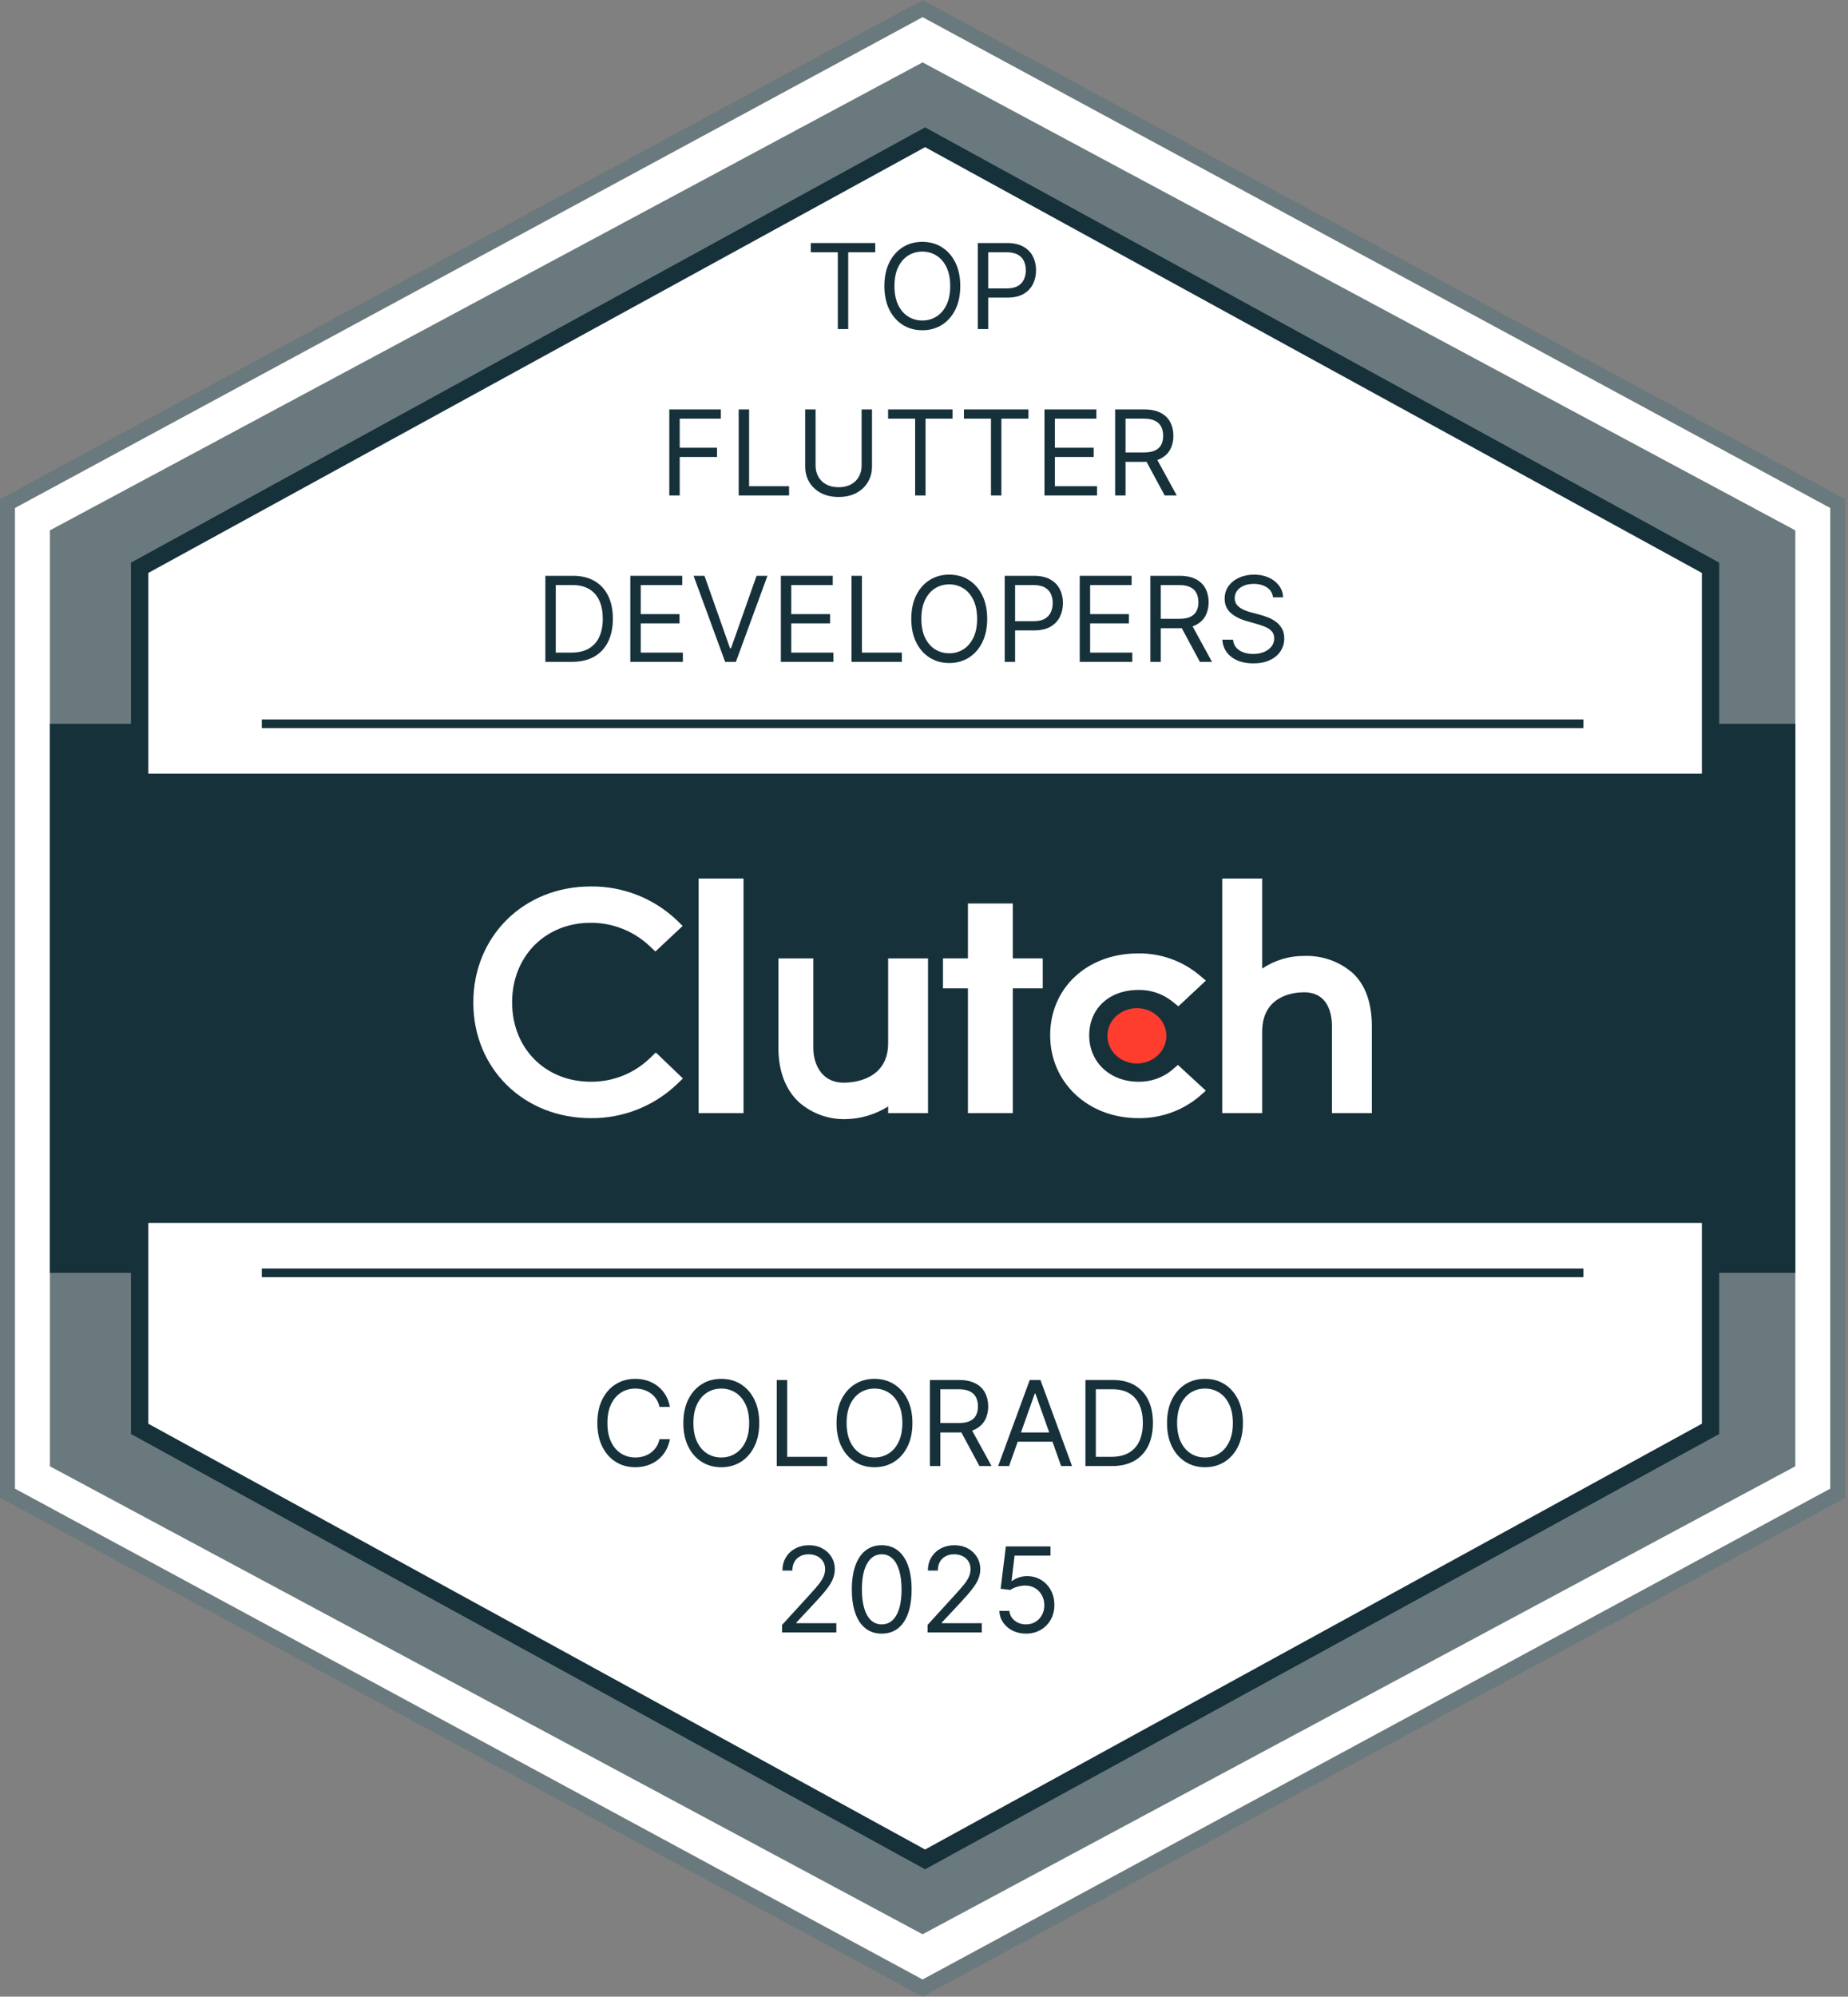 <svg width="213" height="230" viewBox="0 0 213 230" fill="none" xmlns="http://www.w3.org/2000/svg">
<rect x="0" y="0" width="213" height="230" fill="#808080" stroke="none"/>
<g clip-path="url(#clip0_1567_26)">
<path d="M212.102 57.994V172.006L106.626 229.012L1.15 172.006V57.994L106.626 0.988L212.102 57.994Z" fill="white"/>
<path d="M106.338 230L105.936 229.781L0 172.528V57.5L0.453 57.259L106.338 0L106.741 0.219L212.677 57.5V172.558L106.338 230ZM1.724 171.482L106.338 228.022L210.952 171.482V58.518L106.338 1.978L1.724 58.518V171.482Z" fill="#6A797D"/>
<path d="M206.929 61.095V168.905L106.338 222.813L5.748 168.905V61.095L106.338 7.188L206.929 61.095Z" fill="#6A797D"/>
<path d="M206.929 83.375H5.748V146.625H206.929V83.375Z" fill="#17313B"/>
<path d="M197.157 65.405V164.595L106.626 214.188L16.095 164.595V65.405L106.626 15.812L197.157 65.405Z" fill="white" stroke="#17313B" stroke-width="2" stroke-miterlimit="10"/>
<path d="M204.055 89.125H8.622V140.875H204.055V89.125Z" fill="#17313B"/>
<path d="M30.177 146.625H182.5" stroke="#17313B" stroke-miterlimit="10"/>
<path d="M30.177 83.375H182.5" stroke="#17313B" stroke-miterlimit="10"/>
<path d="M85.697 101.2H80.523V128.225H85.697V101.2Z" fill="white"/>
<path d="M102.366 120.175C102.366 124.383 98.383 124.717 97.267 124.717C94.474 124.717 93.744 122.256 93.744 120.773V110.4H89.72V120.75C89.72 123.361 90.542 125.516 92.07 126.949C93.576 128.278 95.53 128.983 97.537 128.915C99.249 128.872 100.918 128.368 102.366 127.454V128.225H106.964V110.4H102.366V120.175Z" fill="white"/>
<path d="M116.736 104.075H111.563V110.4H108.689V113.85H111.563V128.225H116.736V113.85H120.185V110.4H116.736V104.075Z" fill="white"/>
<path d="M135.078 123.27C133.991 124.158 132.626 124.632 131.221 124.609C127.945 124.609 125.541 122.36 125.541 119.272C125.541 116.184 127.84 114.033 131.221 114.033C132.63 114.008 134.003 114.474 135.106 115.349L135.819 115.924L138.991 112.958L138.197 112.291C136.228 110.666 133.744 109.791 131.191 109.825C125.311 109.825 121.041 113.799 121.041 119.255C121.041 124.711 125.415 128.8 131.191 128.8C133.756 128.841 136.252 127.957 138.221 126.311L138.985 125.638L135.766 122.671L135.076 123.27H135.078Z" fill="white"/>
<path d="M155.903 112.078C154.371 110.752 152.395 110.051 150.368 110.117C148.627 110.096 146.922 110.605 145.476 111.578V101.2H140.878V128.225H145.476V118.853C145.476 114.645 149.172 114.304 150.287 114.304C153.081 114.304 153.523 116.77 153.523 118.254V128.225H158.122V118.278C158.122 115.667 157.455 113.516 155.903 112.078Z" fill="white"/>
<path d="M131.038 122.505C132.914 122.505 134.436 121.078 134.436 119.319C134.436 117.559 132.914 116.133 131.038 116.133C129.161 116.133 127.64 117.559 127.64 119.319C127.64 121.078 129.161 122.505 131.038 122.505Z" fill="#FF3D2E"/>
<path d="M74.85 121.951C73.023 123.681 70.594 124.635 68.078 124.607C62.837 124.607 59.026 120.754 59.026 115.464C59.026 110.174 62.837 106.299 68.078 106.299C70.579 106.286 72.993 107.229 74.826 108.933L75.54 109.606L78.684 106.663L77.994 105.99C75.318 103.458 71.761 102.069 68.078 102.114C60.358 102.114 54.553 107.864 54.553 115.488C54.553 123.112 60.382 128.8 68.078 128.8C71.774 128.843 75.342 127.442 78.022 124.897L78.712 124.23L75.591 121.24L74.85 121.953V121.951Z" fill="white"/>
<path d="M112.699 37.908V27.995H116.047C116.824 27.995 117.46 28.136 117.953 28.416C118.45 28.694 118.818 29.07 119.056 29.544C119.295 30.018 119.414 30.547 119.414 31.131C119.414 31.715 119.295 32.246 119.056 32.724C118.821 33.201 118.456 33.582 117.963 33.866C117.469 34.147 116.837 34.287 116.066 34.287H113.666V33.222H116.028C116.56 33.222 116.987 33.13 117.31 32.947C117.632 32.763 117.866 32.514 118.011 32.201C118.16 31.885 118.234 31.528 118.234 31.131C118.234 30.735 118.16 30.38 118.011 30.067C117.866 29.754 117.631 29.508 117.305 29.331C116.979 29.15 116.547 29.06 116.008 29.06H113.899V37.908H112.699Z" fill="#17313B"/>
<path d="M110.681 32.951C110.681 33.997 110.492 34.9 110.115 35.662C109.738 36.423 109.22 37.01 108.562 37.423C107.904 37.836 107.152 38.043 106.307 38.043C105.462 38.043 104.711 37.836 104.053 37.423C103.395 37.01 102.877 36.423 102.499 35.662C102.122 34.9 101.933 33.997 101.933 32.951C101.933 31.906 102.122 31.002 102.499 30.241C102.877 29.479 103.395 28.892 104.053 28.479C104.711 28.066 105.462 27.859 106.307 27.859C107.152 27.859 107.904 28.066 108.562 28.479C109.22 28.892 109.738 29.479 110.115 30.241C110.492 31.002 110.681 31.906 110.681 32.951ZM109.52 32.951C109.52 32.093 109.376 31.368 109.089 30.778C108.805 30.187 108.42 29.741 107.933 29.437C107.449 29.134 106.907 28.982 106.307 28.982C105.707 28.982 105.164 29.134 104.677 29.437C104.193 29.741 103.807 30.187 103.52 30.778C103.236 31.368 103.095 32.093 103.095 32.951C103.095 33.809 103.236 34.534 103.52 35.124C103.807 35.715 104.193 36.162 104.677 36.465C105.164 36.768 105.707 36.92 106.307 36.92C106.907 36.92 107.449 36.768 107.933 36.465C108.42 36.162 108.805 35.715 109.089 35.124C109.376 34.534 109.52 33.809 109.52 32.951Z" fill="#17313B"/>
<path d="M93.449 29.06V27.995H100.881V29.06H97.765V37.908H96.565V29.06H93.449Z" fill="#17313B"/>
<path d="M128.53 57.074V47.162H131.878C132.653 47.162 133.288 47.294 133.785 47.559C134.282 47.82 134.649 48.18 134.888 48.638C135.127 49.096 135.246 49.617 135.246 50.201C135.246 50.785 135.127 51.303 134.888 51.755C134.649 52.207 134.283 52.562 133.79 52.82C133.296 53.075 132.665 53.202 131.898 53.202H129.188V52.118H131.859C132.388 52.118 132.814 52.04 133.136 51.886C133.462 51.731 133.698 51.511 133.843 51.227C133.991 50.94 134.065 50.598 134.065 50.201C134.065 49.804 133.991 49.457 133.843 49.161C133.694 48.864 133.457 48.635 133.132 48.473C132.806 48.309 132.375 48.226 131.84 48.226H129.73V57.074H128.53ZM133.194 52.621L135.633 57.074H134.24L131.84 52.621H133.194Z" fill="#17313B"/>
<path d="M120.387 57.074V47.162H126.367V48.226H121.587V51.576H126.058V52.641H121.587V56.009H126.445V57.074H120.387Z" fill="#17313B"/>
<path d="M111.104 48.226V47.162H118.535V48.226H115.419V57.074H114.219V48.226H111.104Z" fill="#17313B"/>
<path d="M102.362 48.226V47.162H109.794V48.226H106.678V57.074H105.478V48.226H102.362Z" fill="#17313B"/>
<path d="M99.308 47.162H100.507V53.725C100.507 54.402 100.348 55.007 100.028 55.54C99.712 56.069 99.266 56.487 98.688 56.793C98.111 57.097 97.433 57.248 96.656 57.248C95.879 57.248 95.201 57.097 94.624 56.793C94.046 56.487 93.598 56.069 93.279 55.54C92.963 55.007 92.805 54.402 92.805 53.725V47.162H94.005V53.628C94.005 54.112 94.111 54.543 94.324 54.92C94.537 55.294 94.84 55.59 95.234 55.806C95.63 56.019 96.105 56.125 96.656 56.125C97.208 56.125 97.682 56.019 98.079 55.806C98.475 55.59 98.778 55.294 98.988 54.92C99.201 54.543 99.308 54.112 99.308 53.628V47.162Z" fill="#17313B"/>
<path d="M85.141 57.074V47.162H86.341V56.009H90.947V57.074H85.141Z" fill="#17313B"/>
<path d="M77.144 57.074V47.162H83.086V48.226H78.344V51.576H82.641V52.641H78.344V57.074H77.144Z" fill="#17313B"/>
<path d="M146.726 68.806C146.668 68.316 146.433 67.935 146.02 67.664C145.607 67.393 145.101 67.258 144.501 67.258C144.062 67.258 143.678 67.329 143.349 67.471C143.023 67.613 142.769 67.808 142.585 68.056C142.404 68.305 142.314 68.587 142.314 68.903C142.314 69.168 142.377 69.395 142.502 69.586C142.631 69.773 142.796 69.929 142.996 70.055C143.196 70.178 143.406 70.279 143.625 70.36C143.844 70.438 144.046 70.501 144.23 70.549L145.236 70.82C145.494 70.888 145.781 70.981 146.097 71.101C146.417 71.22 146.722 71.383 147.012 71.59C147.305 71.793 147.547 72.054 147.738 72.374C147.928 72.693 148.023 73.085 148.023 73.55C148.023 74.085 147.883 74.569 147.602 75.002C147.325 75.434 146.918 75.778 146.383 76.033C145.851 76.288 145.204 76.415 144.443 76.415C143.733 76.415 143.119 76.3 142.599 76.071C142.083 75.842 141.677 75.523 141.38 75.113C141.086 74.703 140.92 74.227 140.882 73.685H142.12C142.152 74.06 142.278 74.369 142.498 74.615C142.72 74.857 143.001 75.037 143.34 75.157C143.681 75.273 144.049 75.331 144.443 75.331C144.901 75.331 145.312 75.257 145.676 75.108C146.041 74.957 146.33 74.747 146.543 74.479C146.755 74.208 146.862 73.892 146.862 73.53C146.862 73.201 146.77 72.933 146.586 72.727C146.402 72.52 146.16 72.353 145.86 72.224C145.56 72.094 145.236 71.982 144.888 71.885L143.669 71.536C142.894 71.314 142.282 70.996 141.83 70.583C141.378 70.17 141.153 69.629 141.153 68.961C141.153 68.406 141.303 67.922 141.603 67.509C141.906 67.093 142.312 66.77 142.822 66.541C143.335 66.309 143.907 66.193 144.539 66.193C145.178 66.193 145.746 66.307 146.243 66.537C146.739 66.762 147.133 67.072 147.423 67.466C147.717 67.859 147.871 68.306 147.888 68.806H146.726Z" fill="#17313B"/>
<path d="M132.592 76.241V66.329H135.94C136.714 66.329 137.35 66.461 137.847 66.725C138.343 66.987 138.711 67.347 138.95 67.805C139.188 68.263 139.308 68.784 139.308 69.368C139.308 69.952 139.188 70.47 138.95 70.922C138.711 71.374 138.345 71.728 137.851 71.987C137.358 72.242 136.727 72.369 135.96 72.369H133.25V71.285H135.921C136.45 71.285 136.876 71.207 137.198 71.052C137.524 70.898 137.759 70.678 137.905 70.394C138.053 70.107 138.127 69.765 138.127 69.368C138.127 68.971 138.053 68.624 137.905 68.328C137.756 68.031 137.519 67.802 137.193 67.64C136.868 67.476 136.437 67.393 135.902 67.393H133.792V76.241H132.592ZM137.256 71.788L139.695 76.241H138.301L135.902 71.788H137.256Z" fill="#17313B"/>
<path d="M124.449 76.241V66.329H130.429V67.393H125.649V70.743H130.12V71.808H125.649V75.176H130.507V76.241H124.449Z" fill="#17313B"/>
<path d="M115.801 76.241V66.329H119.149C119.926 66.329 120.562 66.469 121.055 66.75C121.552 67.027 121.92 67.403 122.158 67.877C122.397 68.352 122.516 68.881 122.516 69.465C122.516 70.049 122.397 70.58 122.158 71.057C121.923 71.535 121.558 71.916 121.065 72.2C120.571 72.48 119.939 72.621 119.168 72.621H116.768V71.556H119.129C119.662 71.556 120.089 71.464 120.412 71.28C120.734 71.096 120.968 70.848 121.113 70.535C121.261 70.218 121.336 69.862 121.336 69.465C121.336 69.068 121.261 68.713 121.113 68.4C120.968 68.087 120.732 67.842 120.407 67.665C120.081 67.484 119.649 67.393 119.11 67.393H117V76.241H115.801Z" fill="#17313B"/>
<path d="M113.783 71.285C113.783 72.33 113.594 73.234 113.217 73.995C112.839 74.757 112.322 75.344 111.664 75.757C111.006 76.17 110.254 76.376 109.409 76.376C108.564 76.376 107.812 76.17 107.154 75.757C106.496 75.344 105.978 74.757 105.601 73.995C105.224 73.234 105.035 72.33 105.035 71.285C105.035 70.239 105.224 69.336 105.601 68.574C105.978 67.813 106.496 67.225 107.154 66.812C107.812 66.399 108.564 66.193 109.409 66.193C110.254 66.193 111.006 66.399 111.664 66.812C112.322 67.225 112.839 67.813 113.217 68.574C113.594 69.336 113.783 70.239 113.783 71.285ZM112.622 71.285C112.622 70.426 112.478 69.702 112.191 69.111C111.907 68.521 111.522 68.074 111.035 67.771C110.551 67.467 110.009 67.316 109.409 67.316C108.809 67.316 108.265 67.467 107.778 67.771C107.294 68.074 106.909 68.521 106.622 69.111C106.338 69.702 106.196 70.426 106.196 71.285C106.196 72.143 106.338 72.867 106.622 73.458C106.909 74.048 107.294 74.495 107.778 74.799C108.265 75.102 108.809 75.254 109.409 75.254C110.009 75.254 110.551 75.102 111.035 74.799C111.522 74.495 111.907 74.048 112.191 73.458C112.478 72.867 112.622 72.143 112.622 71.285Z" fill="#17313B"/>
<path d="M98.144 76.241V66.329H99.344V75.176H103.95V76.241H98.144Z" fill="#17313B"/>
<path d="M90.001 76.241V66.329H95.981V67.393H91.201V70.743H95.672V71.808H91.201V75.176H96.059V76.241H90.001Z" fill="#17313B"/>
<path d="M81.2 66.329L84.142 74.673H84.258L87.2 66.329H88.457L84.819 76.241H83.58L79.942 66.329H81.2Z" fill="#17313B"/>
<path d="M72.65 76.241V66.329H78.631V67.393H73.85V70.743H78.321V71.808H73.85V75.176H78.708V76.241H72.65Z" fill="#17313B"/>
<path d="M65.915 76.241H62.857V66.329H66.051C67.012 66.329 67.835 66.527 68.518 66.924C69.202 67.318 69.726 67.884 70.091 68.623C70.455 69.359 70.638 70.239 70.638 71.266C70.638 72.298 70.454 73.187 70.086 73.932C69.718 74.674 69.183 75.246 68.48 75.646C67.776 76.043 66.922 76.241 65.915 76.241ZM64.057 75.176H65.838C66.657 75.176 67.336 75.018 67.875 74.702C68.413 74.386 68.815 73.936 69.08 73.352C69.344 72.767 69.476 72.072 69.476 71.266C69.476 70.465 69.346 69.776 69.084 69.199C68.823 68.618 68.433 68.173 67.914 67.863C67.394 67.55 66.748 67.393 65.973 67.393H64.057V75.176Z" fill="#17313B"/>
<path d="M143.26 163.923C143.26 164.969 143.071 165.872 142.694 166.634C142.317 167.395 141.799 167.982 141.141 168.396C140.483 168.809 139.731 169.015 138.886 169.015C138.041 169.015 137.289 168.809 136.631 168.396C135.973 167.982 135.456 167.395 135.078 166.634C134.701 165.872 134.512 164.969 134.512 163.923C134.512 162.878 134.701 161.974 135.078 161.213C135.456 160.451 135.973 159.864 136.631 159.451C137.289 159.038 138.041 158.832 138.886 158.832C139.731 158.832 140.483 159.038 141.141 159.451C141.799 159.864 142.317 160.451 142.694 161.213C143.071 161.974 143.26 162.878 143.26 163.923ZM142.099 163.923C142.099 163.065 141.955 162.341 141.668 161.75C141.384 161.16 140.999 160.713 140.512 160.409C140.028 160.106 139.486 159.954 138.886 159.954C138.286 159.954 137.743 160.106 137.256 160.409C136.772 160.713 136.386 161.16 136.099 161.75C135.815 162.341 135.673 163.065 135.673 163.923C135.673 164.782 135.815 165.506 136.099 166.096C136.386 166.687 136.772 167.134 137.256 167.437C137.743 167.74 138.286 167.892 138.886 167.892C139.486 167.892 140.028 167.74 140.512 167.437C140.999 167.134 141.384 166.687 141.668 166.096C141.955 165.506 142.099 164.782 142.099 163.923Z" fill="#17313B"/>
<path d="M128.164 168.88H125.106V158.967H128.3C129.261 158.967 130.084 159.166 130.767 159.563C131.451 159.956 131.975 160.523 132.34 161.261C132.704 161.997 132.887 162.878 132.887 163.904C132.887 164.937 132.703 165.826 132.335 166.571C131.967 167.313 131.432 167.884 130.729 168.284C130.025 168.681 129.171 168.88 128.164 168.88ZM126.306 167.815H128.087C128.906 167.815 129.585 167.657 130.124 167.341C130.663 167.024 131.064 166.574 131.329 165.99C131.593 165.406 131.725 164.711 131.725 163.904C131.725 163.104 131.595 162.415 131.333 161.837C131.072 161.257 130.682 160.811 130.163 160.502C129.643 160.189 128.997 160.032 128.222 160.032H126.306V167.815Z" fill="#17313B"/>
<path d="M116.305 168.88H115.047L118.686 158.967H119.924L123.563 168.88H122.305L119.344 160.535H119.266L116.305 168.88ZM116.77 165.008H121.84V166.073H116.77V165.008Z" fill="#17313B"/>
<path d="M107.184 168.88V158.967H110.532C111.306 158.967 111.942 159.1 112.438 159.364C112.935 159.626 113.303 159.985 113.541 160.444C113.78 160.902 113.9 161.423 113.9 162.007C113.9 162.591 113.78 163.109 113.541 163.561C113.303 164.012 112.937 164.367 112.443 164.625C111.95 164.88 111.319 165.008 110.551 165.008H107.842V163.924H110.513C111.042 163.924 111.467 163.846 111.79 163.691C112.116 163.536 112.351 163.317 112.496 163.033C112.645 162.746 112.719 162.404 112.719 162.007C112.719 161.61 112.645 161.263 112.496 160.966C112.348 160.669 112.111 160.44 111.785 160.279C111.459 160.114 111.029 160.032 110.493 160.032H108.384V168.88H107.184ZM111.848 164.427L114.287 168.88H112.893L110.493 164.427H111.848Z" fill="#17313B"/>
<path d="M105.166 163.923C105.166 164.969 104.978 165.872 104.6 166.634C104.223 167.395 103.705 167.982 103.047 168.396C102.389 168.809 101.637 169.015 100.792 169.015C99.947 169.015 99.196 168.809 98.538 168.396C97.88 167.982 97.362 167.395 96.985 166.634C96.607 165.872 96.418 164.969 96.418 163.923C96.418 162.878 96.607 161.974 96.985 161.213C97.362 160.451 97.88 159.864 98.538 159.451C99.196 159.038 99.947 158.832 100.792 158.832C101.637 158.832 102.389 159.038 103.047 159.451C103.705 159.864 104.223 160.451 104.6 161.213C104.978 161.974 105.166 162.878 105.166 163.923ZM104.005 163.923C104.005 163.065 103.862 162.341 103.574 161.75C103.291 161.16 102.905 160.713 102.418 160.409C101.934 160.106 101.392 159.954 100.792 159.954C100.192 159.954 99.649 160.106 99.162 160.409C98.678 160.713 98.293 161.16 98.005 161.75C97.722 162.341 97.58 163.065 97.58 163.923C97.58 164.782 97.722 165.506 98.005 166.096C98.293 166.687 98.678 167.134 99.162 167.437C99.649 167.74 100.192 167.892 100.792 167.892C101.392 167.892 101.934 167.74 102.418 167.437C102.905 167.134 103.291 166.687 103.574 166.096C103.862 165.506 104.005 164.782 104.005 163.923Z" fill="#17313B"/>
<path d="M89.527 168.88V158.967H90.727V167.815H95.333V168.88H89.527Z" fill="#17313B"/>
<path d="M87.51 163.923C87.51 164.969 87.321 165.872 86.944 166.634C86.566 167.395 86.048 167.982 85.39 168.396C84.732 168.809 83.981 169.015 83.136 169.015C82.29 169.015 81.539 168.809 80.881 168.396C80.223 167.982 79.705 167.395 79.328 166.634C78.95 165.872 78.762 164.969 78.762 163.923C78.762 162.878 78.95 161.974 79.328 161.213C79.705 160.451 80.223 159.864 80.881 159.451C81.539 159.038 82.29 158.832 83.136 158.832C83.981 158.832 84.732 159.038 85.39 159.451C86.048 159.864 86.566 160.451 86.944 161.213C87.321 161.974 87.51 162.878 87.51 163.923ZM86.348 163.923C86.348 163.065 86.205 162.341 85.918 161.75C85.634 161.16 85.248 160.713 84.761 160.409C84.278 160.106 83.736 159.954 83.136 159.954C82.536 159.954 81.992 160.106 81.505 160.409C81.021 160.713 80.636 161.16 80.349 161.75C80.065 162.341 79.923 163.065 79.923 163.923C79.923 164.782 80.065 165.506 80.349 166.096C80.636 166.687 81.021 167.134 81.505 167.437C81.992 167.74 82.536 167.892 83.136 167.892C83.736 167.892 84.278 167.74 84.761 167.437C85.248 167.134 85.634 166.687 85.918 166.096C86.205 165.506 86.348 164.782 86.348 163.923Z" fill="#17313B"/>
<path d="M77.21 162.065H76.01C75.939 161.719 75.815 161.416 75.637 161.155C75.463 160.893 75.25 160.674 74.999 160.497C74.75 160.316 74.475 160.18 74.171 160.09C73.868 160 73.552 159.954 73.223 159.954C72.623 159.954 72.08 160.106 71.593 160.409C71.109 160.713 70.723 161.16 70.436 161.75C70.152 162.341 70.01 163.065 70.01 163.923C70.01 164.782 70.152 165.506 70.436 166.096C70.723 166.687 71.109 167.134 71.593 167.437C72.08 167.74 72.623 167.892 73.223 167.892C73.552 167.892 73.868 167.847 74.171 167.757C74.475 167.666 74.75 167.532 74.999 167.355C75.25 167.174 75.463 166.953 75.637 166.692C75.815 166.427 75.939 166.124 76.01 165.782H77.21C77.12 166.288 76.955 166.742 76.716 167.142C76.478 167.542 76.181 167.882 75.826 168.163C75.471 168.441 75.073 168.652 74.631 168.797C74.192 168.942 73.723 169.015 73.223 169.015C72.378 169.015 71.626 168.809 70.968 168.396C70.31 167.982 69.793 167.395 69.415 166.634C69.038 165.872 68.849 164.969 68.849 163.923C68.849 162.878 69.038 161.974 69.415 161.213C69.793 160.451 70.31 159.864 70.968 159.451C71.626 159.038 72.378 158.832 73.223 158.832C73.723 158.832 74.192 158.904 74.631 159.049C75.073 159.195 75.471 159.408 75.826 159.688C76.181 159.966 76.478 160.305 76.716 160.705C76.955 161.102 77.12 161.555 77.21 162.065Z" fill="#17313B"/>
<path d="M118.257 188.182C117.689 188.182 117.178 188.069 116.723 187.843C116.268 187.617 115.904 187.307 115.629 186.914C115.355 186.52 115.205 186.072 115.179 185.568H116.341C116.386 186.017 116.589 186.388 116.95 186.681C117.315 186.972 117.75 187.117 118.257 187.117C118.663 187.117 119.024 187.022 119.34 186.831C119.66 186.641 119.91 186.38 120.09 186.047C120.274 185.712 120.366 185.333 120.366 184.91C120.366 184.478 120.271 184.092 120.081 183.753C119.894 183.411 119.636 183.142 119.307 182.945C118.978 182.748 118.602 182.648 118.179 182.645C117.876 182.642 117.565 182.688 117.245 182.785C116.926 182.879 116.663 183 116.457 183.148L115.334 183.013L115.934 178.134H121.082V179.199H116.941L116.592 182.122H116.65C116.854 181.961 117.108 181.827 117.415 181.72C117.721 181.614 118.041 181.561 118.373 181.561C118.979 181.561 119.519 181.706 119.994 181.996C120.471 182.283 120.845 182.677 121.116 183.177C121.39 183.677 121.527 184.248 121.527 184.891C121.527 185.523 121.386 186.088 121.102 186.585C120.821 187.078 120.434 187.469 119.94 187.756C119.447 188.04 118.886 188.182 118.257 188.182Z" fill="#17313B"/>
<path d="M106.911 188.046V187.175L110.181 183.593C110.565 183.174 110.881 182.809 111.13 182.499C111.378 182.186 111.562 181.893 111.681 181.618C111.804 181.341 111.865 181.051 111.865 180.747C111.865 180.399 111.781 180.097 111.614 179.842C111.449 179.587 111.223 179.39 110.936 179.252C110.649 179.113 110.327 179.044 109.969 179.044C109.588 179.044 109.256 179.123 108.972 179.281C108.691 179.436 108.473 179.653 108.319 179.934C108.167 180.215 108.091 180.544 108.091 180.921H106.949C106.949 180.341 107.083 179.831 107.351 179.392C107.619 178.953 107.983 178.611 108.444 178.366C108.909 178.121 109.43 177.998 110.007 177.998C110.588 177.998 111.102 178.121 111.551 178.366C111.999 178.611 112.351 178.942 112.605 179.358C112.86 179.774 112.988 180.237 112.988 180.747C112.988 181.112 112.922 181.468 112.789 181.817C112.66 182.162 112.434 182.548 112.112 182.974C111.793 183.396 111.349 183.913 110.781 184.522L108.556 186.904V186.981H113.162V188.046H106.911Z" fill="#17313B"/>
<path d="M101.627 188.182C100.898 188.182 100.277 187.983 99.764 187.586C99.251 187.186 98.859 186.607 98.589 185.849C98.318 185.087 98.182 184.168 98.182 183.09C98.182 182.019 98.318 181.104 98.589 180.345C98.863 179.584 99.256 179.003 99.769 178.603C100.285 178.2 100.905 177.998 101.627 177.998C102.35 177.998 102.967 178.2 103.48 178.603C103.996 179.003 104.39 179.584 104.661 180.345C104.935 181.104 105.072 182.019 105.072 183.09C105.072 184.168 104.937 185.087 104.666 185.849C104.395 186.607 104.003 187.186 103.49 187.586C102.977 187.983 102.356 188.182 101.627 188.182ZM101.627 187.117C102.35 187.117 102.911 186.768 103.311 186.071C103.711 185.374 103.911 184.38 103.911 183.09C103.911 182.231 103.819 181.501 103.635 180.897C103.454 180.294 103.193 179.834 102.851 179.518C102.513 179.202 102.104 179.044 101.627 179.044C100.911 179.044 100.351 179.397 99.948 180.103C99.545 180.807 99.343 181.802 99.343 183.09C99.343 183.948 99.434 184.677 99.614 185.278C99.795 185.878 100.055 186.334 100.393 186.647C100.735 186.96 101.146 187.117 101.627 187.117Z" fill="#17313B"/>
<path d="M90.145 188.046V187.175L93.416 183.593C93.8 183.174 94.116 182.809 94.365 182.499C94.613 182.186 94.797 181.893 94.916 181.618C95.039 181.341 95.1 181.051 95.1 180.747C95.1 180.399 95.016 180.097 94.848 179.842C94.684 179.587 94.458 179.39 94.171 179.252C93.884 179.113 93.561 179.044 93.203 179.044C92.823 179.044 92.49 179.123 92.207 179.281C91.926 179.436 91.708 179.653 91.553 179.934C91.402 180.215 91.326 180.544 91.326 180.921H90.184C90.184 180.341 90.318 179.831 90.586 179.392C90.853 178.953 91.218 178.611 91.679 178.366C92.144 178.121 92.665 177.998 93.242 177.998C93.823 177.998 94.337 178.121 94.785 178.366C95.234 178.611 95.585 178.942 95.84 179.358C96.095 179.774 96.222 180.237 96.222 180.747C96.222 181.112 96.156 181.468 96.024 181.817C95.895 182.162 95.669 182.548 95.347 182.974C95.028 183.396 94.584 183.913 94.016 184.522L91.791 186.904V186.981H96.397V188.046H90.145Z" fill="#17313B"/>
</g>
<defs>
<clipPath id="clip0_1567_26">
<rect width="212.677" height="230" fill="white"/>
</clipPath>
</defs>
</svg>
